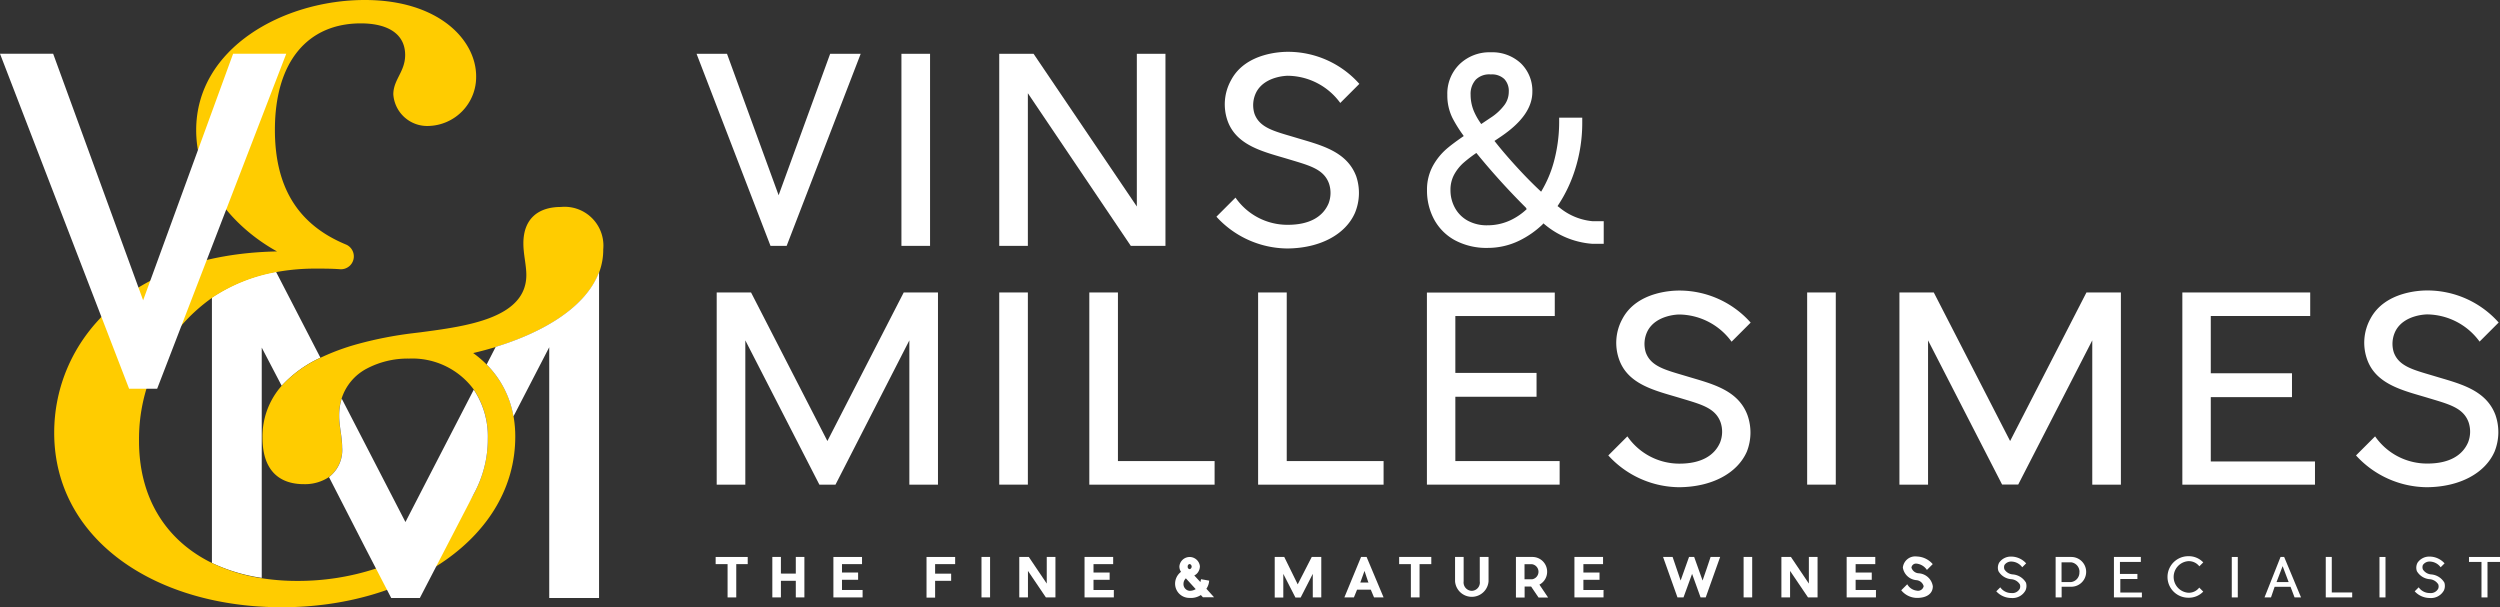 <svg id="Calque_1" data-name="Calque 1" xmlns="http://www.w3.org/2000/svg" viewBox="0 0 262 63.63">
  <rect x="0" y="0" width="262" height="63.63" fill="#333333" stroke="none"/>
  <title>logo-footer-en</title>
  <g>
    <g>
      <g>
        <path d="M80.75,25.77L73,5.64h3.19L81.6,20.46,87,5.64H90.2L82.44,25.77H80.75Z" style="fill: #fff"/>
        <path d="M97.47,25.77h-3V5.64h3V25.77Z" style="fill: #fff"/>
        <path d="M122.11,25.77h-3.6l-10.79-16v16h-3V5.64h3.6l10.82,16v-16h3V25.77Z" style="fill: #fff"/>
        <path d="M142,22.31c-1,2.28-3.68,3.7-7.06,3.73a10.15,10.15,0,0,1-7.46-3.33l2-2a6.62,6.62,0,0,0,5.48,2.85c2.34,0,3.7-.89,4.27-2.23a3.08,3.08,0,0,0,.05-2.09c-0.56-1.56-2.12-1.91-4.32-2.58-2.5-.75-5.37-1.37-6.31-4A5.21,5.21,0,0,1,129,8.43c1.56-3,5.53-3,6-3a10,10,0,0,1,7.46,3.36l-2,2a6.89,6.89,0,0,0-5.5-2.85s-2.39,0-3.3,1.72a3,3,0,0,0-.19,2.26c0.54,1.48,2.07,1.83,4.22,2.47,2.55,0.78,5.42,1.37,6.44,4.08A5.46,5.46,0,0,1,142,22.31Z" style="fill: #fff"/>
      </g>
      <g>
        <path d="M98.3,30.65V50.79h-3V35.67L87.56,50.79H85.87L78.11,35.67V50.79h-3V30.65h3.6l8,15.57,8-15.57H98.3Z" style="fill: #fff"/>
        <path d="M107.72,50.79h-3V30.65h3V50.79Z" style="fill: #fff"/>
        <path d="M127.29,48.32v2.47H114.16V30.65h3V48.32h10.15Z" style="fill: #fff"/>
        <path d="M145,48.32v2.47H131.85V30.65h3V48.32H145Z" style="fill: #fff"/>
        <polygon points="163.45 48.32 163.45 50.79 149.54 50.79 149.54 30.66 162.94 30.66 162.94 33.12 152.52 33.12 152.52 39.08 161.03 39.08 161.03 41.58 152.52 41.58 152.52 48.32 163.45 48.32" style="fill: #fff"/>
        <path d="M183.07,47.33c-1,2.28-3.68,3.7-7.06,3.73a10.15,10.15,0,0,1-7.46-3.33l2-2A6.62,6.62,0,0,0,176,48.59c2.34,0,3.7-.89,4.27-2.23a3.08,3.08,0,0,0,.05-2.09c-0.56-1.56-2.12-1.91-4.32-2.58-2.5-.75-5.37-1.37-6.31-4a5.21,5.21,0,0,1,.32-4.24c1.56-3,5.53-3,6-3a10,10,0,0,1,7.46,3.36l-2,2a6.89,6.89,0,0,0-5.5-2.85s-2.39,0-3.3,1.72a3,3,0,0,0-.19,2.26c0.54,1.48,2.07,1.83,4.21,2.47,2.55,0.78,5.42,1.37,6.44,4.08A5.47,5.47,0,0,1,183.07,47.33Z" style="fill: #fff"/>
        <path d="M192.39,50.79h-3V30.65h3V50.79Z" style="fill: #fff"/>
        <path d="M222.27,30.65V50.79h-3V35.67l-7.76,15.11h-1.69l-7.76-15.11V50.79h-3V30.65h3.6l8,15.57,8-15.57h3.62Z" style="fill: #fff"/>
        <path d="M242.61,48.32v2.47H228.71V30.65h13.4v2.47H231.69v6h8.51v2.5h-8.51v6.74h10.93Z" style="fill: #fff"/>
        <path d="M261.43,47.33c-1,2.28-3.68,3.7-7.06,3.73a10.15,10.15,0,0,1-7.46-3.33l2-2a6.62,6.62,0,0,0,5.48,2.85c2.34,0,3.7-.89,4.27-2.23a3.08,3.08,0,0,0,.05-2.09c-0.56-1.56-2.12-1.91-4.32-2.58-2.5-.75-5.37-1.37-6.31-4a5.21,5.21,0,0,1,.32-4.24c1.56-3,5.53-3,6-3a10,10,0,0,1,7.46,3.36l-2,2a6.89,6.89,0,0,0-5.5-2.85s-2.39,0-3.3,1.72a3,3,0,0,0-.19,2.26c0.54,1.48,2.07,1.83,4.21,2.47,2.55,0.78,5.42,1.37,6.44,4.08A5.47,5.47,0,0,1,261.43,47.33Z" style="fill: #fff"/>
      </g>
      <path d="M161.74,23.41l0.12,0.09a8.75,8.75,0,0,0,5,2.05h1.21V23.18h-1.19a6.36,6.36,0,0,1-3.51-1.48l-0.14-.1,0.09-.14a14.79,14.79,0,0,0,1.74-3.67,16.16,16.16,0,0,0,.76-4.92V12.33H163.4v0.52a16,16,0,0,1-.6,4.27,12.22,12.22,0,0,1-1.18,2.78l-0.11.19-0.16-.15c-0.81-.76-1.64-1.61-2.47-2.52s-1.54-1.74-2.14-2.5l-0.12-.15,0.74-.5c2.14-1.46,3.23-3,3.23-4.64a4,4,0,0,0-1.21-3,4.39,4.39,0,0,0-3.15-1.15,4.51,4.51,0,0,0-3.27,1.25,4.31,4.31,0,0,0-1.28,3.21,5.35,5.35,0,0,0,.53,2.41,13.72,13.72,0,0,0,1.09,1.76l0.1,0.15-0.15.1c-0.66.46-1.2,0.86-1.61,1.21a6.55,6.55,0,0,0-1.46,1.79,5.18,5.18,0,0,0-.63,2.59,6.36,6.36,0,0,0,.72,3,5.41,5.41,0,0,0,2.19,2.22,7,7,0,0,0,3.46.81,7.53,7.53,0,0,0,3.32-.77,9.68,9.68,0,0,0,2.41-1.68ZM154.67,8.34a2,2,0,0,1,1.56-.54,1.89,1.89,0,0,1,1.42.48,1.82,1.82,0,0,1,.47,1.34,2.33,2.33,0,0,1-.43,1.35h0a5.52,5.52,0,0,1-1.46,1.36l-1,.67-0.1-.15a6.8,6.8,0,0,1-.68-1.23,4.45,4.45,0,0,1-.33-1.69A2.21,2.21,0,0,1,154.67,8.34ZM159.91,22a6.52,6.52,0,0,1-1.59,1.07,5.63,5.63,0,0,1-2.41.54,4.14,4.14,0,0,1-2.14-.51,3.37,3.37,0,0,1-1.31-1.35,3.82,3.82,0,0,1-.45-1.84,3.32,3.32,0,0,1,.38-1.6,4.6,4.6,0,0,1,1-1.26,14.64,14.64,0,0,1,1.2-.93l0.13-.09,0.1,0.12a74.49,74.49,0,0,0,5.08,5.6L160,21.91Z" style="fill: #fff"/>
    </g>
    <g>
      <path d="M33.58,37.49a12.65,12.65,0,0,0-4.06,2.94l-2.09-4V60.56A18.34,18.34,0,0,1,22.21,59V31.17a17.67,17.67,0,0,1,6.71-2.7Z" style="fill: #fff"/>
      <path d="M63.22,26.13a4.07,4.07,0,0,0-4.44-4.44c-2.38,0-3.93,1.24-3.93,3.82,0,1.14.31,2.27,0.31,3.31,0,4.55-6.3,5.37-11.05,6l-0.83.1a40.1,40.1,0,0,0-5.82,1.14h0a23.75,23.75,0,0,0-3.89,1.44,12.65,12.65,0,0,0-4.06,2.94,8,8,0,0,0-2,5.44c0,3.2,1.55,4.86,4.34,4.86A4.55,4.55,0,0,0,34.47,50a3.56,3.56,0,0,0,1.38-3.12c0-1.14-.31-2.17-0.31-3.31a6,6,0,0,1,.26-1.8,5.4,5.4,0,0,1,2.6-3.12h0a9.18,9.18,0,0,1,4.47-1.07,8,8,0,0,1,6.78,3.24A8.82,8.82,0,0,1,51.12,46a11.9,11.9,0,0,1-1.45,5.73c-2,3.62-5.74,6.35-10.26,7.85a26.22,26.22,0,0,1-8.2,1.3,24.19,24.19,0,0,1-3.77-.28A18.34,18.34,0,0,1,22.21,59c-4.74-2.32-7.64-6.72-7.64-12.78a18.11,18.11,0,0,1,7.64-15,17.67,17.67,0,0,1,6.71-2.7,22.46,22.46,0,0,1,4.13-.37c0.83,0,1.67,0,2.53.06a1.35,1.35,0,0,0,.64-2.6c-5-2.08-7.41-6-7.41-12,0-7.23,3.51-11.16,9-11.16,2.89,0,4.65,1.14,4.65,3.31,0,1.76-1.24,2.58-1.24,4.13a3.56,3.56,0,0,0,3.72,3.31A5.13,5.13,0,0,0,49.9,8c0-3.82-3.93-8-11.67-8C29.75,0,20.56,5,20.56,13.64c0,5.68,4,10.23,8.47,12.71-15.81.31-23.35,9.61-23.35,19,0,11.16,10.54,18.29,23.86,18.29S54,56.3,54,45.76a12.08,12.08,0,0,0-.18-2.12A10.14,10.14,0,0,0,51,38.2,11.32,11.32,0,0,0,49.59,37c6-1.4,11.65-4.29,13.21-8.48A6.74,6.74,0,0,0,63.22,26.13Z" style="fill: #fc0"/>
      <path d="M13.53,40.74L0,5.63H5.57L15,31.47,24.43,5.63H30L16.47,40.74H13.53Z" style="fill: #fff"/>
      <path d="M51,38.2a10.14,10.14,0,0,1,2.81,5.44l3.75-7.25V62.67h5.22V28.51c-1.35,3.63-5.74,6.28-10.83,7.84h0L51,38.2h0Z" style="fill: #fff"/>
      <path d="M49.65,40.84A8.82,8.82,0,0,1,51.12,46a11.9,11.9,0,0,1-1.45,5.73h0L44,62.67H41l-2.66-5.14L34.48,50h0a3.56,3.56,0,0,0,1.38-3.12c0-1.14-.31-2.17-0.31-3.31a6,6,0,0,1,.26-1.8l5.68,11,1,1.94,2.33-4.52Z" style="fill: #fff"/>
    </g>
    <g>
      <path d="M78.39,59.12H77.16v3.49H76.25V59.12H75V58.37h3.36v0.75Z" style="fill: #fff"/>
      <path d="M84.3,58.37v4.24H83.4V60.87H81.84v1.74h-0.9V58.37h0.9v1.74H83.4V58.37h0.9Z" style="fill: #fff"/>
      <path d="M90.4,61.86v0.75H87.34V58.37h3v0.75H88.24V60h1.69v0.76H88.24v1.07H90.4Z" style="fill: #fff"/>
      <path d="M98,59.12v1h1.68v0.75H98v1.76h-0.9V58.37h3v0.75H98Z" style="fill: #fff"/>
      <path d="M103.76,62.61h-0.9V58.37h0.9v4.24Z" style="fill: #fff"/>
      <path d="M110.61,62.61h-1l-1.88-2.78v2.78h-0.91V58.37h1l1.88,2.79V58.37h0.91v4.24Z" style="fill: #fff"/>
      <path d="M116.73,61.86v0.75h-3.07V58.37h3v0.75h-2.06V60h1.69v0.76h-1.69v1.07h2.16Z" style="fill: #fff"/>
      <path d="M126.08,62.61l-0.23-.25a1.89,1.89,0,0,1-1.18.3,1.49,1.49,0,0,1-1.52-1.49,1.56,1.56,0,0,1,.62-1.24,1,1,0,0,1-.17-0.58,1.08,1.08,0,0,1,2.15,0,1.16,1.16,0,0,1-.24.68,1,1,0,0,1-.35.28L125.8,61l0.07-.3,0.85,0.15a1.68,1.68,0,0,1-.29.85l0.8,0.89h-1.14Zm-1.8-2a0.78,0.78,0,0,0-.25.58,0.7,0.7,0,0,0,.66.73,1.2,1.2,0,0,0,.62-0.18Zm0.19-1.23a0.24,0.24,0,0,0,.21.27,0.28,0.28,0,0,0,0-.54A0.24,0.24,0,0,0,124.47,59.36Z" style="fill: #fff"/>
      <path d="M138.48,62.61h-0.9V60.14l-1.27,2.48h-0.55l-1.27-2.48v2.48h-0.9V58.37h1L136,61.24c0.48-.94,1-1.95,1.47-2.87h1v4.24Z" style="fill: #fff"/>
      <path d="M145,62.61h-1l-0.34-.81h-1.44l-0.33.81h-1l1.75-4.24h0.58ZM143.39,61L143,59.83c-0.13.35-.29,0.83-0.44,1.22h0.87Z" style="fill: #fff"/>
      <path d="M150,59.12h-1.23v3.49h-0.91V59.12h-1.23V58.37H150v0.75Z" style="fill: #fff"/>
      <path d="M156,58.37v2.55a1.76,1.76,0,0,1-3.51,0V58.37h0.9v2.55a0.88,0.88,0,0,0,.85,1,0.87,0.87,0,0,0,.84-1V58.37H156Z" style="fill: #fff"/>
      <path d="M161.33,61.27l0.91,1.35h-1l-0.78-1.15h-0.68v1.15h-0.91V58.37h1.7a1.54,1.54,0,0,1,1.57,1.54A1.52,1.52,0,0,1,161.33,61.27Zm-1.56-.56h0.79a0.8,0.8,0,0,0,0-1.58h-0.79v1.58Z" style="fill: #fff"/>
      <path d="M168.05,61.86v0.75H165V58.37h3v0.75h-2.06V60h1.69v0.76h-1.69v1.07h2.16Z" style="fill: #fff"/>
      <path d="M175.8,62.61l-1.51-4.24h1l0.84,2.47c0.29-.81.6-1.69,0.88-2.47h0.54l0.88,2.47c0.28-.81.58-1.67,0.84-2.47h1l-1.51,4.24h-0.54l-0.89-2.47-0.9,2.47H175.8Z" style="fill: #fff"/>
      <path d="M183.63,62.61h-0.9V58.37h0.9v4.24Z" style="fill: #fff"/>
      <path d="M190.48,62.61h-1l-1.88-2.78v2.78h-0.91V58.37h1l1.88,2.79V58.37h0.91v4.24Z" style="fill: #fff"/>
      <path d="M196.6,61.86v0.75h-3.07V58.37h3v0.75h-2.06V60h1.69v0.76h-1.69v1.07h2.16Z" style="fill: #fff"/>
      <path d="M202.56,61.44c0,0.83-.72,1.22-1.63,1.22a2.14,2.14,0,0,1-1.68-.8l0.63-.63a1.32,1.32,0,0,0,1,.67,0.6,0.6,0,0,0,.72-0.47,0.86,0.86,0,0,0-.77-0.63,1.57,1.57,0,0,1-1.41-1.31,1.3,1.3,0,0,1,1.46-1.17,2.29,2.29,0,0,1,1.67.8l-0.61.61a1.49,1.49,0,0,0-1.06-.66,0.48,0.48,0,0,0-.56.42,0.84,0.84,0,0,0,.75.59A1.6,1.6,0,0,1,202.56,61.44Z" style="fill: #fff"/>
      <path d="M212.27,61.88a1.54,1.54,0,0,1-1.49.79,2.14,2.14,0,0,1-1.57-.7l0.42-.42a1.39,1.39,0,0,0,1.15.6,0.88,0.88,0,0,0,.9-0.47,0.65,0.65,0,0,0,0-.44,1.16,1.16,0,0,0-.91-0.54,1.71,1.71,0,0,1-1.33-.84,1.1,1.1,0,0,1,.07-0.89,1.48,1.48,0,0,1,1.26-.64,2.11,2.11,0,0,1,1.57.71l-0.41.41a1.45,1.45,0,0,0-1.16-.6,0.84,0.84,0,0,0-.7.36,0.63,0.63,0,0,0,0,.47,1.13,1.13,0,0,0,.89.52,1.76,1.76,0,0,1,1.36.86A1.15,1.15,0,0,1,212.27,61.88Z" style="fill: #fff"/>
      <path d="M217.06,61.49h-1v1.12h-0.63V58.37h1.65A1.56,1.56,0,0,1,217.06,61.49Zm0.87-1.56a1,1,0,0,0-.88-1h-1V61h1A1,1,0,0,0,217.92,59.93Z" style="fill: #fff"/>
      <path d="M224.47,62.09v0.52h-2.93V58.37h2.82v0.52h-2.19v1.26H224v0.53h-1.79v1.42h2.3Z" style="fill: #fff"/>
      <path d="M230.9,62a2.07,2.07,0,0,1-1.57.64,2.17,2.17,0,0,1,0-4.35,2.07,2.07,0,0,1,1.57.65l-0.41.41a1.39,1.39,0,0,0-1.16-.54,1.66,1.66,0,0,0,0,3.31,1.37,1.37,0,0,0,1.15-.54Z" style="fill: #fff"/>
      <path d="M234.52,62.61h-0.63V58.37h0.63v4.24Z" style="fill: #fff"/>
      <path d="M241.15,62.61h-0.68l-0.42-1.11h-1.67L238,62.61h-0.68L239,58.37h0.38ZM239.85,61l-0.63-1.67L238.58,61h1.27Z" style="fill: #fff"/>
      <path d="M246.51,62.09v0.52h-2.77V58.37h0.63v3.72h2.14Z" style="fill: #fff"/>
      <path d="M250,62.61h-0.63V58.37H250v4.24Z" style="fill: #fff"/>
      <path d="M256.12,61.88a1.54,1.54,0,0,1-1.49.79,2.14,2.14,0,0,1-1.57-.7l0.42-.42a1.39,1.39,0,0,0,1.15.6,0.88,0.88,0,0,0,.9-0.47,0.65,0.65,0,0,0,0-.44,1.16,1.16,0,0,0-.91-0.54,1.71,1.71,0,0,1-1.33-.84,1.1,1.1,0,0,1,.07-0.89,1.48,1.48,0,0,1,1.26-.64,2.11,2.11,0,0,1,1.57.71l-0.41.41a1.45,1.45,0,0,0-1.16-.6,0.84,0.84,0,0,0-.7.36,0.63,0.63,0,0,0,0,.47,1.13,1.13,0,0,0,.89.52,1.76,1.76,0,0,1,1.36.86A1.15,1.15,0,0,1,256.12,61.88Z" style="fill: #fff"/>
      <path d="M262,58.89h-1.31v3.72h-0.63V58.89h-1.31V58.37H262v0.52Z" style="fill: #fff"/>
    </g>
  </g>
</svg>
